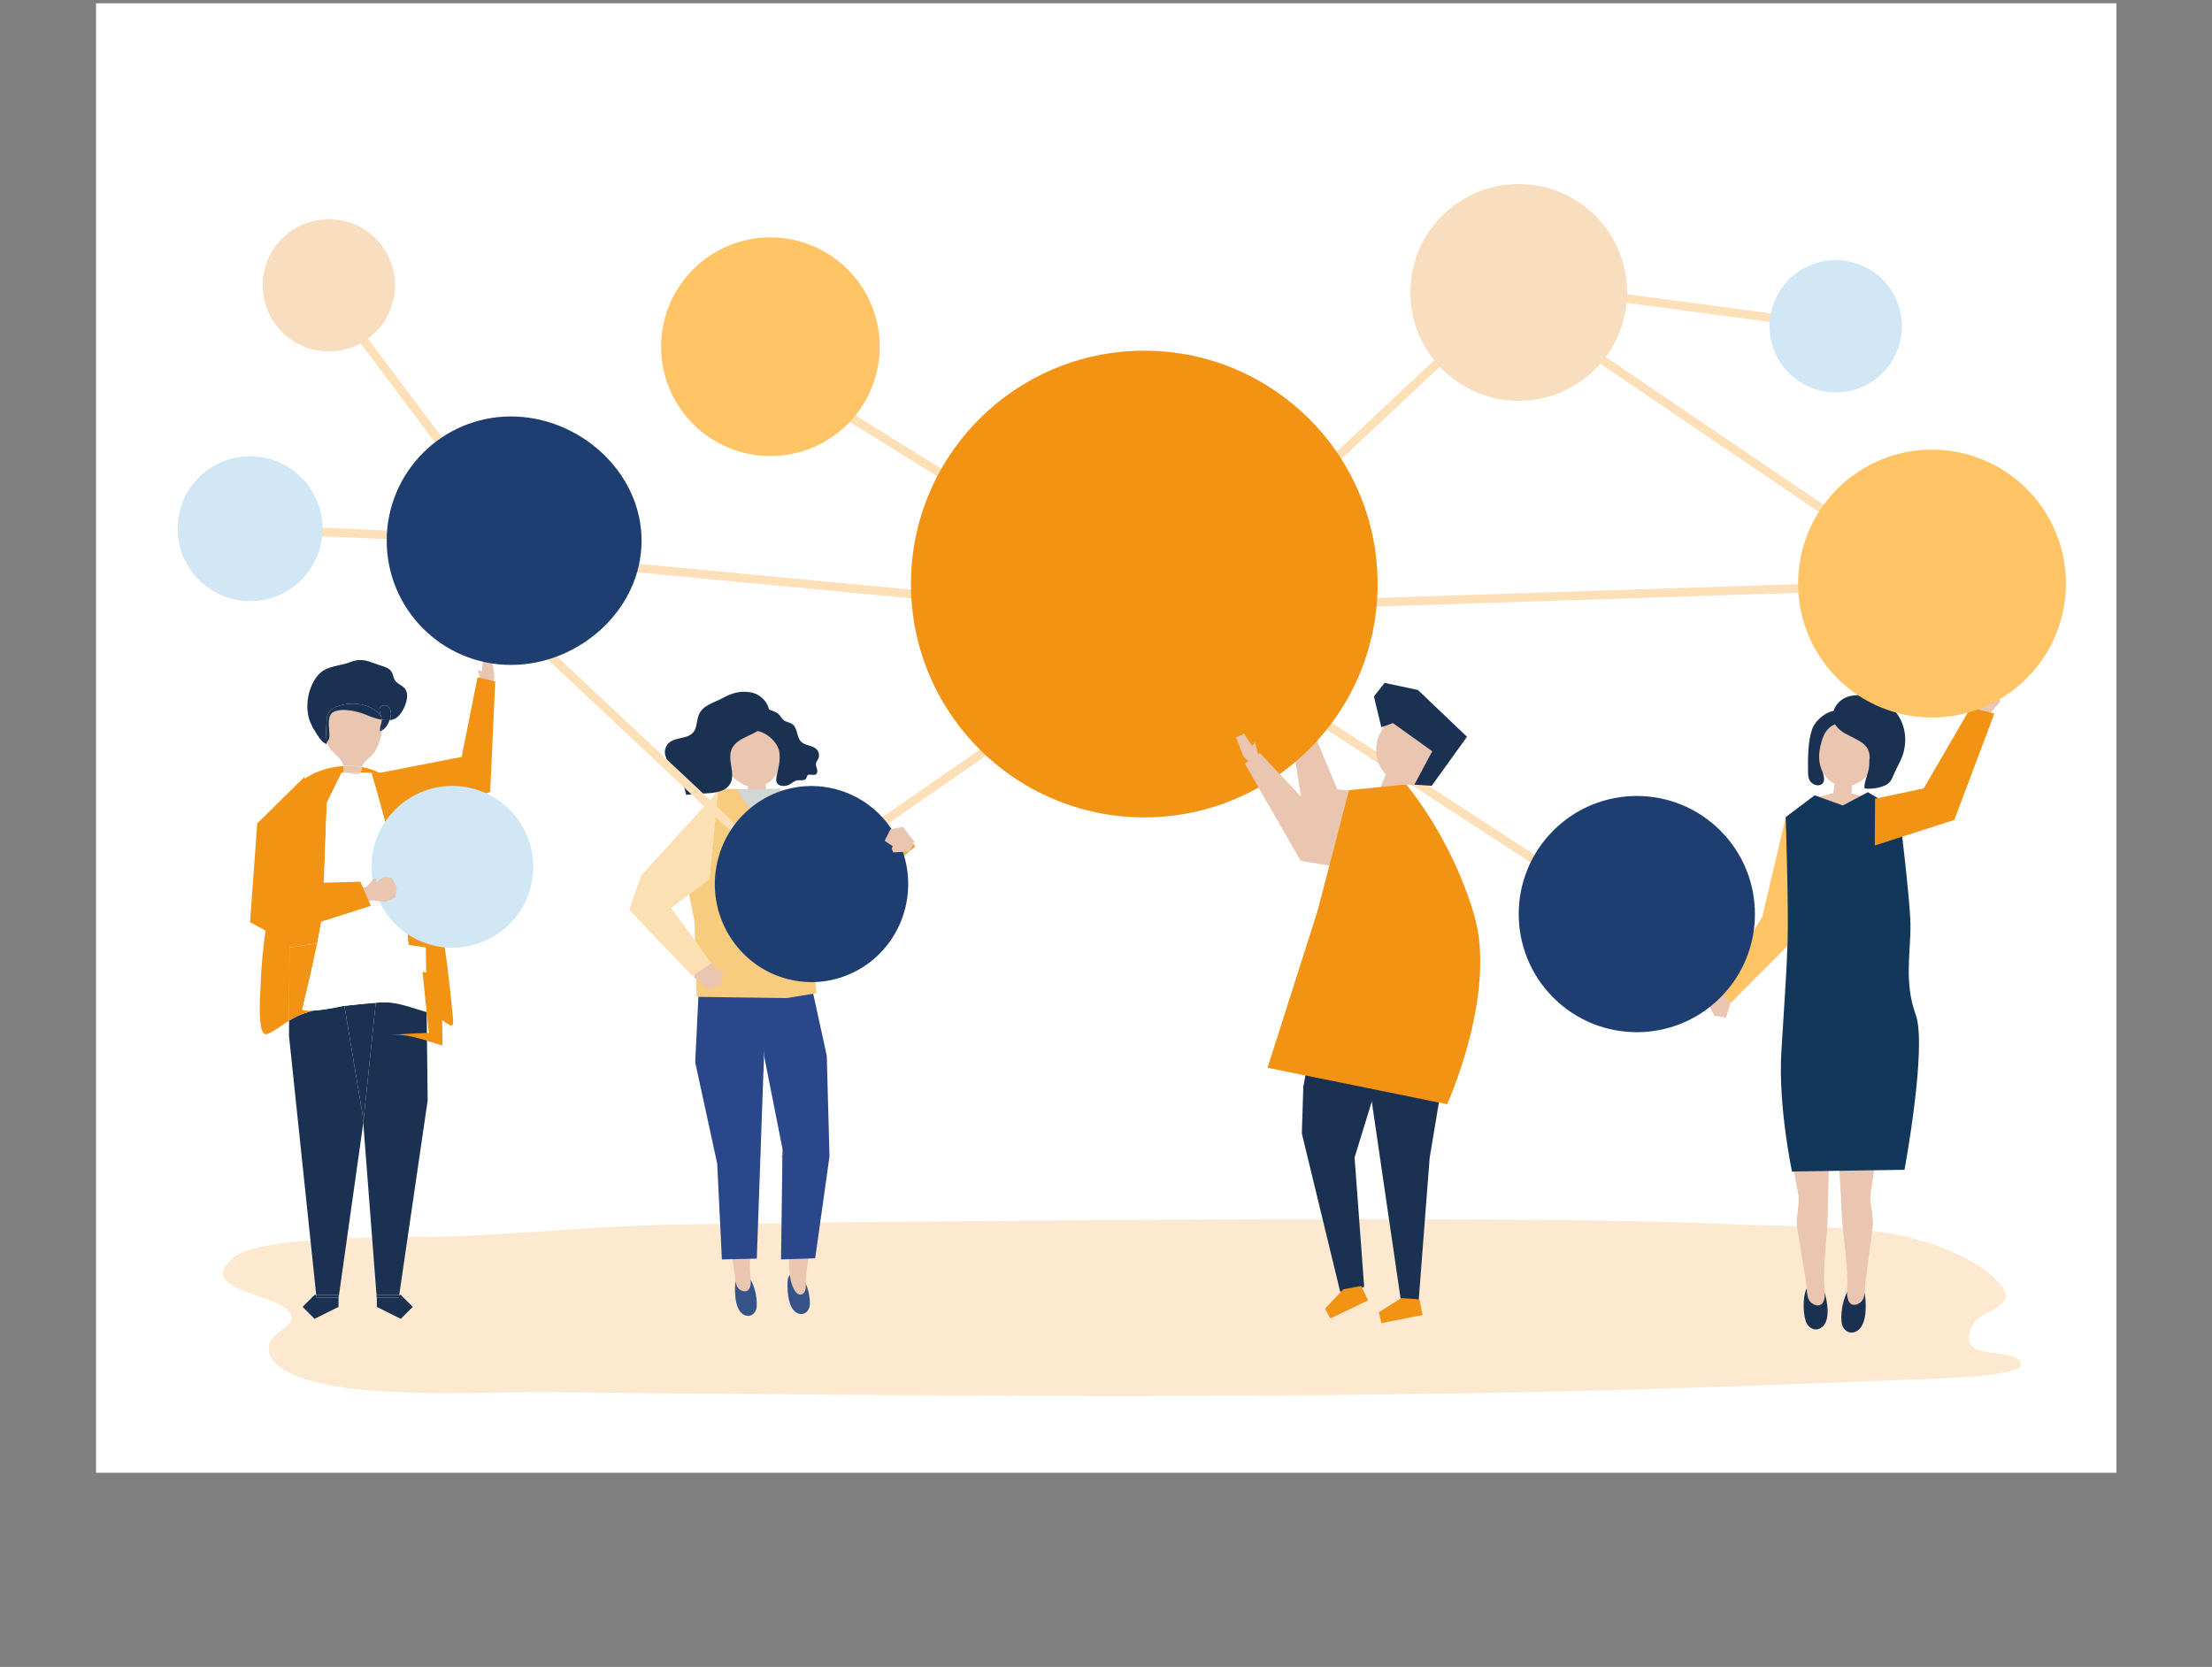 <?xml version="1.0" encoding="UTF-8"?> <svg xmlns="http://www.w3.org/2000/svg" width="280" height="211" viewBox="0 0 280 211" fill="none"><rect x="0" y="0" width="280" height="211" fill="#808080" stroke="none"/><g clip-path="url(#clip0_1_1231)"><path d="M267.905 0.418H12.155V186.418H267.905V0.418Z" fill="white"></path><path d="M86.694 154.981C76.011 155.109 66.243 156.238 55.685 156.541C50.347 156.695 32.824 156.275 29.439 159.267C24.1 163.987 38.221 163.697 36.776 167.267C36.489 167.975 35.412 168.461 34.755 169.078C33.576 170.185 33.879 171.693 35.123 172.775C40.573 177.513 60.499 176.135 68.871 176.215C117.305 176.68 165.87 177.231 214.036 175.666C224.424 175.328 234.751 174.902 245.094 174.504C249.828 174.322 255.752 173.849 255.771 172.787C255.819 170.098 246.813 172.92 249.792 167.555C250.75 165.831 255.694 165.489 253.186 162.536C250.429 159.288 244.06 156.781 238.175 155.96C232.163 155.121 225.979 155.253 219.865 154.987C208.643 154.498 197.369 154.405 186.111 154.361C160.572 154.262 135.032 154.428 109.499 154.685C101.9 154.762 94.296 154.89 86.694 154.981Z" fill="#F39314" fill-opacity="0.2"></path><path d="M31.68 66.372L31.631 67.463L65.059 68.982L65.109 67.891L31.68 66.372Z" fill="#FDDFB8"></path><path d="M41.248 35.786L40.375 36.441L64.644 68.766L65.517 68.111L41.248 35.786Z" fill="#FDDFB8"></path><path d="M163.197 90.633L163.344 88.107L164.426 88.053L164.709 89.78L165.224 89.518L164.835 91.681L163.708 91.889L163.197 90.633Z" fill="#EAC5B0"></path><path d="M177.304 100.635L169.287 99.931L165.337 90.465L163.156 91.178L165.224 104.272L177.747 106.548L177.304 100.635Z" fill="#EAC5B0"></path><path d="M62.6 85.717L62.233 83.204L61.146 83.244L61.014 84.996L60.477 84.778L61.054 86.907L62.199 87.017L62.6 85.717Z" fill="#EAC5B0"></path><path d="M46.895 98.06L58.438 95.807L60.446 85.734L62.689 86.257L62.048 100.247L50.53 104.093L46.895 98.06Z" fill="#F39314"></path><path d="M94.779 161.68C94.533 161.408 94.244 161.26 93.918 161.311C93.605 161.36 93.324 161.572 93.195 161.856C93.107 162.049 93.088 162.265 93.07 162.476C92.98 163.568 92.988 166.162 94.443 166.535C95.055 166.692 95.561 166.257 95.724 165.708C95.97 164.881 95.606 162.59 94.779 161.68Z" fill="#355389"></path><path d="M95.297 145.203L95.221 151.865C95.31 154.825 94.848 157.8 94.936 160.76C94.957 161.44 95.134 162.158 94.963 162.832C94.795 163.492 94.259 163.609 93.708 163.275C92.971 162.827 93.09 161.782 92.967 161.019C92.63 158.924 92.234 156.838 91.882 154.745C91.709 153.719 92.065 152.28 91.988 151.242C91.988 151.241 90.911 145.659 90.911 145.659L95.297 145.203Z" fill="#EAC5B0"></path><path d="M88 134.467L90.787 147.299L91.379 159.418L95.798 159.315L97 125.418L88.433 125.579L88 134.467Z" fill="#2B478B"></path><path d="M101.356 161.438C101.098 161.181 100.804 161.049 100.482 161.119C100.172 161.187 99.9 161.416 99.784 161.708C99.704 161.906 99.695 162.123 99.687 162.336C99.643 163.434 99.762 166.029 101.229 166.317C101.845 166.438 102.33 165.973 102.469 165.414C102.679 164.572 102.218 162.3 101.356 161.438Z" fill="#355389"></path><path d="M98.932 146.138L99.322 152.789C99.354 154.638 99.6 156.472 99.792 158.308C99.97 160.013 99.693 161.79 100.584 163.341C100.864 163.827 101.429 164.151 101.823 163.56C102.128 163.104 101.947 162.345 102.005 161.828C102.243 159.719 102.54 157.617 102.794 155.51C102.918 154.477 102.494 153.057 102.523 152.016C102.523 152.015 103.335 146.389 103.335 146.389L98.932 146.138Z" fill="#EAC5B0"></path><path d="M104.654 133.626L105 146.379L103.187 159.275L98.864 159.418L99.055 145.461L96.768 133.887L96 126.311L102.858 125.418L104.654 133.626Z" fill="#2B478B"></path><path d="M98.88 100.013L90.885 99.822L86.25 108.443L87.897 116.518L88.191 126.181L99.595 126.337L103.348 125.728L102.351 115.403L102.922 101.61L98.88 100.013Z" fill="#F7CC7F"></path><path d="M88.207 122.375L87.84 123.71L89.712 125.239L91.166 124.583L91.551 123.015L90.409 122.572L90.457 122.216L90.145 121.816L88.207 122.375Z" fill="#EAC5B0"></path><path d="M90.895 100.13L81.129 110.846L79.661 115.182L87.644 123.553L90.065 121.924L84.946 114.922L89.831 111.301L90.895 100.13Z" fill="#FAE0B2"></path><path d="M98.578 105.237L102.743 113.562L107.233 114.454L115.889 107.139L113.959 104.95L106.288 109.248L102.221 101.61L98.578 105.237Z" fill="#EBB044"></path><path d="M98.38 93.315C97.175 89.81 92.549 91.124 91.595 94.244C90.973 96.279 92.545 98.92 94.654 99.505C94.663 99.585 94.67 99.66 94.67 99.723C94.672 100.05 94.712 100.372 94.76 100.698C94.778 100.82 96.624 100.465 96.83 100.425C96.902 100.411 96.982 100.391 97.021 100.331C97.096 100.215 96.975 99.873 96.961 99.745C96.945 99.593 96.929 99.44 96.913 99.288C97.953 98.781 98.609 97.699 98.793 96.598C98.977 95.493 98.742 94.368 98.38 93.315Z" fill="#EAC5B0"></path><path d="M95.362 90.148C95.114 90.4 95.016 90.751 94.945 91.088C94.902 91.29 94.865 91.498 94.908 91.698C95.08 92.493 95.869 92.452 96.479 92.708C97.232 93.024 97.881 93.606 98.302 94.277C98.962 95.327 98.665 96.677 98.397 97.836C98.303 98.243 98.113 98.85 98.43 99.214C98.751 99.584 99.495 99.527 99.88 99.337C100.232 99.163 100.521 98.841 100.907 98.776C101.316 98.708 101.869 98.888 102.059 98.513C102.112 98.408 102.117 98.281 102.184 98.185C102.41 97.862 102.972 98.24 103.291 98.012C103.487 97.872 103.485 97.574 103.419 97.337C103.353 97.101 103.241 96.861 103.287 96.621C103.327 96.415 103.476 96.251 103.568 96.063C103.75 95.692 103.687 95.209 103.416 94.895C102.913 94.312 101.938 94.423 101.398 93.875C101.117 93.589 101.008 93.177 100.903 92.787C100.799 92.397 100.673 91.986 100.372 91.722C100.001 91.396 99.465 91.451 99.099 91.064C98.884 90.837 98.74 90.541 98.499 90.343C98.18 90.082 97.558 89.881 97.162 89.748C96.533 89.537 95.831 89.671 95.362 90.148Z" fill="#1A3151"></path><path d="M92.436 95.74C92.414 96.893 92.987 98.14 92.456 99.155C91.919 100.179 90.583 100.364 89.444 100.417C89.256 100.426 86.852 100.634 86.842 100.588C86.662 99.785 86.476 98.966 86.056 98.26C85.636 97.555 84.934 96.97 84.13 96.92C84.362 96.88 84.479 96.596 84.452 96.357C84.425 96.117 84.301 95.901 84.23 95.671C84.054 95.106 84.225 94.447 84.651 94.049C85.502 93.257 87.044 93.586 87.773 92.675C88.225 92.111 88.171 91.292 88.408 90.603C88.866 89.27 90.325 88.991 91.415 88.389C92.567 87.754 93.651 87.406 94.979 87.627C96.626 87.902 97.851 89.579 97.215 91.156C96.401 93.181 93.143 93.006 92.534 95.061C92.468 95.282 92.44 95.509 92.436 95.74Z" fill="#1A3151"></path><path d="M93.251 99.968L95.731 103.473L96.897 103.378L98.84 99.822L93.251 99.968Z" fill="#D1D6D6"></path><path d="M192.316 35.424L192.172 36.507L232.293 41.854L232.438 40.772L192.316 35.424Z" fill="#FDDFB8"></path><path d="M58.69 72.005L57.943 72.802L100.043 112.292L100.79 111.496L58.69 72.005Z" fill="#FDDFB8"></path><path d="M192.901 38.17L192.289 39.074L244.251 74.306L244.864 73.402L192.901 38.17Z" fill="#FDDFB8"></path><path d="M40.155 119.411C40.557 117.411 40.871 115.565 40.9 114.563C40.986 111.552 41.372 101.605 41.372 101.605L43.241 97.801L43.586 97.804C43.562 97.802 43.537 97.799 43.512 97.796C43.547 97.471 43.532 97.201 43.482 96.966C40.223 97.162 36.882 98.871 35.947 102.044C35.87 102.306 35.81 102.573 35.788 102.844C35.658 104.475 36.156 105.679 35.685 107.317C35.277 108.739 34.906 110.183 34.634 111.639C34.241 113.747 33.877 115.844 33.591 117.936C33.274 120.253 33.05 122.563 32.986 124.859C32.978 125.113 32.927 125.823 32.899 126.671C32.839 128.448 32.877 130.824 33.625 130.913C33.765 130.93 33.9 130.868 34.023 130.808C34.986 130.34 35.744 129.73 36.592 129.196L36.638 119.929L40.155 119.411Z" fill="#F39314"></path><path d="M57.347 128.937C57.156 126.965 56.957 124.993 56.715 123.027C56.231 119.104 55.572 115.191 54.458 111.394C54.032 109.943 53.54 108.513 53.05 107.083C52.452 105.342 51.854 103.601 51.256 101.859C50.513 99.695 49.258 98.171 47.062 97.414C46.67 97.278 46.257 97.174 45.832 97.098C45.821 97.142 45.812 97.188 45.806 97.236C45.78 97.443 45.721 97.674 45.59 97.825L47.031 97.838C47.031 97.838 51.098 112.05 51.247 114.5C51.304 115.431 51.493 117.464 51.703 119.605L53.911 119.93L54.006 128.12C54.13 128.156 54.253 128.19 54.375 128.223C55.076 128.409 55.646 128.919 56.228 129.32C57.088 129.912 57.465 130.146 57.347 128.937Z" fill="#F39314"></path><path d="M48.054 126.89C47.894 126.903 47.731 126.915 47.565 126.928L45.983 142.13L47.684 164.24H47.7V163.906H50.537L54.136 139.286L54.007 128.121C52.287 127.627 50.423 126.863 48.627 126.879C48.436 126.881 48.245 126.886 48.054 126.89Z" fill="#1A3151"></path><path d="M53.488 123.022C53.852 126.732 54.275 130.741 54.275 130.741C54.275 130.741 52.32 130.787 49.492 130.998C49.701 130.993 49.911 130.987 50.12 130.985C52.086 130.968 54.126 131.804 56.01 132.345L55.906 123.378L53.488 123.022Z" fill="#F39314"></path><path d="M47.7 164.24V165.423L50.733 166.939L52.249 165.423L50.733 163.906H50.537L50.488 164.24H47.7Z" fill="#1A3151"></path><path d="M47.7 164.24H50.488L50.537 163.906H47.7V164.24Z" fill="#1A3151"></path><path d="M43.597 127.317C43.527 127.326 43.459 127.334 43.389 127.342C41.583 127.729 40.41 127.88 39.648 127.92C38.916 128.112 38.202 128.354 37.534 128.673C37.2 128.831 36.891 129.01 36.592 129.197L36.583 131.127L40.026 163.905H42.85V164.239H42.866L45.97 142.253L45.983 142.129L45.913 141.213L43.597 127.317Z" fill="#1A3151"></path><path d="M39.648 127.92C38.417 127.984 38.264 127.756 38.264 127.756C38.264 127.756 39.375 123.294 40.155 119.412L36.638 119.93L36.592 129.197C36.891 129.01 37.2 128.832 37.533 128.673C38.202 128.354 38.916 128.112 39.648 127.92Z" fill="#F39314"></path><path d="M43.597 127.318L45.913 141.213L45.983 142.129L47.565 126.927C46.361 127.022 45.009 127.149 43.597 127.318Z" fill="#1A3151"></path><path d="M40.026 163.906H39.817L38.3 165.423L39.817 166.939L42.849 165.423V164.24H40.061L40.026 163.906Z" fill="#1A3151"></path><path d="M40.026 163.906L40.062 164.24H42.85V163.906H40.026Z" fill="#1A3151"></path><path d="M51.703 119.605C51.493 117.464 51.304 115.432 51.247 114.501C51.098 112.051 47.031 97.839 47.031 97.839L45.59 97.825C45.574 97.844 45.557 97.861 45.54 97.877C45.495 97.915 45.444 97.946 45.385 97.965C45.267 98.004 45.139 97.99 45.016 97.975C44.539 97.919 44.063 97.862 43.586 97.806L43.241 97.803L41.372 101.607C41.372 101.607 40.986 111.553 40.9 114.565C40.871 115.566 40.557 117.412 40.155 119.413C39.375 123.294 38.264 127.757 38.264 127.757C38.264 127.757 38.417 127.985 39.649 127.921C40.41 127.881 41.583 127.73 43.389 127.343C43.459 127.335 43.528 127.327 43.597 127.318C45.009 127.15 46.362 127.023 47.566 126.928C47.731 126.915 47.894 126.902 48.054 126.89C50.637 126.698 52.422 126.655 52.422 126.655C52.422 126.655 52.036 122.994 51.703 119.605Z" fill="white"></path><path d="M45.831 97.097C46.018 96.296 46.904 95.934 47.381 95.223C47.922 94.417 48.205 93.477 48.328 92.521C48.33 92.505 48.332 92.488 48.334 92.472C48.264 92.51 48.191 92.543 48.114 92.569C48.02 92.185 48.2 91.795 48.285 91.409C48.307 91.311 48.311 91.211 48.305 91.109C47.62 90.99 46.929 90.736 46.425 90.516C45.377 90.059 43.336 89.572 42.248 90.112C41.388 90.539 41.652 91.901 41.696 92.763C41.707 92.984 41.724 93.21 41.673 93.425C41.62 93.647 41.482 93.797 41.396 93.983C41.492 94.319 41.649 94.638 41.905 94.927C42.594 95.705 43.296 96.088 43.482 96.967C44.283 96.918 45.078 96.962 45.831 97.097Z" fill="#EAC5B0"></path><path d="M43.512 97.797C43.537 97.8 43.562 97.803 43.586 97.806L45.59 97.825C45.721 97.674 45.781 97.444 45.806 97.236C45.812 97.188 45.821 97.143 45.832 97.098C45.078 96.963 44.283 96.919 43.482 96.967C43.532 97.203 43.547 97.472 43.512 97.797Z" fill="#EAC5B0"></path><path d="M45.016 97.974C45.139 97.989 45.267 98.002 45.384 97.964C45.444 97.944 45.495 97.914 45.539 97.875C45.557 97.859 45.574 97.842 45.59 97.824L43.586 97.805C44.063 97.861 44.539 97.918 45.016 97.974Z" fill="#EAC5B0"></path><path d="M48.348 91.116C48.439 91.551 48.391 92.022 48.334 92.471C48.805 92.213 49.128 91.695 49.321 91.16C49.014 91.192 48.683 91.171 48.348 91.116Z" fill="#1A3151"></path><path d="M48.348 91.117C48.333 91.115 48.319 91.112 48.305 91.109C48.311 91.211 48.307 91.312 48.285 91.409C48.2 91.795 48.02 92.186 48.114 92.569C48.19 92.543 48.264 92.511 48.333 92.472C48.391 92.023 48.439 91.552 48.348 91.117Z" fill="#1A3151"></path><path d="M41.341 91.352C41.356 91.011 41.372 90.659 41.517 90.35C41.77 89.807 42.359 89.507 42.931 89.329C44.391 88.875 46.062 88.987 47.347 89.815C47.689 90.035 48.009 90.312 48.194 90.674C48.223 90.731 48.248 90.788 48.269 90.847C48.183 90.425 47.987 90.005 48.054 89.703C48.15 89.266 48.754 89.171 49.091 89.412C49.332 89.585 49.465 89.892 49.49 90.198C49.514 90.503 49.443 90.809 49.344 91.098C49.337 91.119 49.329 91.14 49.322 91.161C49.53 91.139 49.728 91.093 49.906 91.015C50.824 90.612 51.57 89.008 51.539 88.021C51.525 87.559 51.348 87.145 50.935 86.867C50.579 86.626 50.169 86.427 49.952 86.044C49.784 85.747 49.76 85.38 49.593 85.082C49.292 84.543 48.638 84.385 48.069 84.202C46.646 83.745 45.88 83.217 44.372 83.803C43.301 84.219 41.916 84.275 40.921 84.881C40.506 85.135 40.153 85.542 39.863 85.995C38.858 87.566 38.617 89.775 39.271 91.414C39.418 91.781 39.604 92.118 39.803 92.441C40.2 93.087 40.627 93.882 41.331 94.198C41.343 94.119 41.367 94.05 41.397 93.985C41.16 93.157 41.306 92.223 41.341 91.352Z" fill="#1A3151"></path><path d="M41.696 92.762C41.652 91.9 41.388 90.538 42.248 90.111C43.336 89.571 45.377 90.058 46.425 90.515C46.929 90.735 47.62 90.99 48.305 91.108C48.3 91.021 48.287 90.933 48.269 90.845C48.247 90.787 48.223 90.729 48.194 90.672C48.009 90.31 47.689 90.034 47.347 89.813C46.061 88.986 44.391 88.874 42.931 89.328C42.359 89.505 41.77 89.805 41.517 90.348C41.372 90.658 41.355 91.009 41.341 91.35C41.306 92.222 41.16 93.156 41.396 93.983C41.482 93.796 41.62 93.646 41.673 93.424C41.724 93.209 41.707 92.984 41.696 92.762Z" fill="#1A3151"></path><path d="M49.489 90.196C49.465 89.89 49.332 89.584 49.091 89.411C48.754 89.17 48.15 89.264 48.054 89.701C47.987 90.004 48.183 90.424 48.269 90.845C48.302 90.933 48.329 91.024 48.348 91.116C48.683 91.171 49.015 91.192 49.322 91.16C49.329 91.138 49.337 91.117 49.344 91.096C49.443 90.808 49.514 90.502 49.489 90.196Z" fill="#1A3151"></path><path d="M48.269 90.847C48.287 90.935 48.3 91.023 48.305 91.11C48.319 91.112 48.334 91.115 48.348 91.117C48.329 91.025 48.302 90.935 48.269 90.847Z" fill="#1A3151"></path><path d="M229.07 101.142L232.935 100.175L236.592 100.907L233.27 103.464L229.07 101.142Z" fill="#EAC5B0"></path><path d="M230.793 94.397C230.161 95.41 230.472 96.705 230.751 97.815C230.865 98.269 231.06 98.911 230.622 99.25C230.131 99.629 229.323 99.267 229.069 98.787C228.889 98.449 228.87 98.061 228.866 97.688C228.847 96.012 228.822 93.667 229.461 92.114C229.973 90.868 232.259 89.091 233.619 90.414C233.866 90.654 233.967 90.991 234.042 91.314C234.087 91.507 234.126 91.707 234.086 91.899C233.929 92.664 233.154 92.629 232.559 92.879C231.826 93.188 231.197 93.751 230.793 94.397Z" fill="#1A3151"></path><path d="M232.242 99.208C231.206 98.73 230.541 97.691 230.345 96.63C230.148 95.57 230.363 94.488 230.703 93.475C231.836 90.102 236.393 91.332 237.373 94.321C238.228 96.926 235.255 100.596 232.242 99.208Z" fill="#EAC5B0"></path><path d="M236.674 95.86C236.581 96.283 236.653 96.784 236.577 97.224C236.439 98.035 235.947 98.988 236.007 99.787C236.83 99.928 237.945 99.737 238.7 99.38C239.471 99.016 239.623 98.16 240.013 97.388C240.374 96.673 240.77 95.966 240.967 95.19C242.047 90.944 238.603 87.35 234.342 88.075C232.73 88.35 231.552 89.968 232.198 91.479C232.893 93.104 235.298 93.252 236.314 94.616C236.539 94.918 236.644 95.367 236.674 95.86Z" fill="#1A3151"></path><path d="M232.247 98.92C232.214 99.239 232.181 99.558 232.148 99.876C232.133 100.023 232.008 100.413 232.08 100.542C232.118 100.609 232.197 100.628 232.267 100.641C232.47 100.68 234.285 101.012 234.304 100.874C234.357 100.503 234.401 100.137 234.407 99.767C234.412 99.469 234.533 98.945 234.456 98.69C234.09 98.83 233.742 98.874 233.36 98.872C232.991 98.871 232.623 98.862 232.255 98.846C232.252 98.87 232.25 98.895 232.247 98.92Z" fill="#EAC5B0"></path><path d="M218.817 125.74L217.555 125.495L216.292 127.292L217.012 128.566L218.491 128.811L219.035 126.994L218.817 125.74Z" fill="#EAC5B0"></path><path d="M230.705 103.17L226.038 103.43L223.089 116.005L217.545 125.183L219.084 126.958L226.416 119.586L230.705 103.17Z" fill="#FFC465"></path><path d="M228.788 162.911C228.999 162.555 229.287 162.325 229.665 162.305C230.029 162.286 230.397 162.454 230.612 162.735C230.758 162.927 230.832 163.159 230.903 163.387C231.273 164.565 231.9 167.413 230.357 168.162C229.709 168.476 229.034 168.117 228.716 167.552C228.237 166.702 228.084 164.102 228.788 162.911Z" fill="#1A3151"></path><path d="M231.585 144.764L231.382 152.242C231.432 155.565 230.85 158.898 230.9 162.222C230.911 162.986 231.103 163.795 230.894 164.55C230.69 165.288 230.072 165.41 229.446 165.026C228.606 164.511 228.761 163.34 228.633 162.482C228.282 160.124 227.864 157.776 227.495 155.42C227.314 154.266 227.748 152.657 227.678 151.49C227.678 151.489 226.538 145.204 226.538 145.204L231.585 144.764Z" fill="#EAC5B0"></path><path d="M234.079 163.204C234.349 162.886 234.672 162.705 235.049 162.746C235.411 162.785 235.745 163.009 235.908 163.32C236.018 163.533 236.051 163.774 236.082 164.01C236.242 165.23 236.365 168.139 234.715 168.632C234.021 168.839 233.418 168.378 233.202 167.77C232.878 166.855 233.178 164.266 234.079 163.204Z" fill="#1A3151"></path><path d="M232.639 144.748L233.069 152.217C233.119 155.54 233.802 158.854 233.853 162.178C233.864 162.942 233.698 163.756 233.929 164.504C234.155 165.236 234.777 165.339 235.391 164.936C236.215 164.396 236.025 163.23 236.126 162.368C236.406 160.001 236.753 157.641 237.05 155.276C237.195 154.116 236.713 152.521 236.748 151.352C236.748 151.352 237.697 145.035 237.697 145.035L232.639 144.748Z" fill="#EAC5B0"></path><path d="M236.439 100.28L233.27 101.956L229.7 100.667L226.038 103.429C226.038 103.429 226.417 114.945 226.278 119.208C226.138 123.471 225.858 126.935 225.487 133.173C225.08 140.035 226.83 148.289 226.83 148.289L241.077 148.073C241.077 148.073 243.978 132.454 242.486 128.405C240.994 124.356 241.881 120.326 241.831 117.013C241.781 113.699 240.388 102.593 240.388 102.593L236.439 100.28Z" fill="#13375B"></path><path d="M249.878 90.399L251.375 90.901L253.216 88.808L252.551 87.08L250.79 86.546L249.822 88.773L249.878 90.399Z" fill="#EAC5B0"></path><path d="M237.313 107.022L247.386 103.778L252.449 90.322L249.449 89.576L243.498 99.8L237.351 101.102L237.313 107.022Z" fill="#F39314"></path><path d="M148.507 77.906L100.121 111.445L100.743 112.343L149.13 78.803L148.507 77.906Z" fill="#FDDFB8"></path><path d="M98.865 46.739L98.29 47.667L148.525 78.826L149.101 77.898L98.865 46.739Z" fill="#FDDFB8"></path><path d="M55.455 68.956L55.352 70.043L148.761 78.91L148.864 77.823L55.455 68.956Z" fill="#FDDFB8"></path><path d="M192.228 35.559L147.045 77.96L147.792 78.756L192.975 36.356L192.228 35.559Z" fill="#FDDFB8"></path><path d="M147.714 77.891L147.118 78.807L206.897 117.734L207.492 116.819L147.714 77.891Z" fill="#FDDFB8"></path><path d="M246.707 73.321L148.799 76.515L148.835 77.606L246.742 74.413L246.707 73.321Z" fill="#FDDFB8"></path><path d="M144.846 103.463C161.159 103.463 174.382 90.239 174.382 73.927C174.382 57.614 161.159 44.391 144.846 44.391C128.534 44.391 115.31 57.614 115.31 73.927C115.31 90.239 128.534 103.463 144.846 103.463Z" fill="#F39314"></path><path d="M97.519 57.726C105.161 57.726 111.357 51.531 111.357 43.888C111.357 36.245 105.161 30.05 97.519 30.05C89.876 30.05 83.681 36.245 83.681 43.888C83.681 51.531 89.876 57.726 97.519 57.726Z" fill="#FFC465"></path><path d="M48.95 68.439C48.95 59.755 55.99 52.715 64.674 52.715C73.359 52.715 81.211 59.755 81.211 68.439C81.211 77.123 73.359 84.163 64.674 84.163C55.99 84.163 48.95 77.123 48.95 68.439Z" fill="#1E3D70"></path><path d="M114.634 114.756C116.187 108.087 112.114 101.403 105.536 99.828C98.957 98.254 92.366 102.384 90.812 109.053C89.259 115.722 93.333 122.406 99.911 123.98C106.489 125.555 113.081 121.425 114.634 114.756Z" fill="#1E3D70"></path><path d="M192.244 50.735C199.822 50.735 205.964 44.592 205.964 37.015C205.964 29.438 199.822 23.295 192.244 23.295C184.667 23.295 178.525 29.438 178.525 37.015C178.525 44.592 184.667 50.735 192.244 50.735Z" fill="#F9DDBF"></path><path d="M217.764 126.276C223.602 120.437 223.602 110.971 217.764 105.133C211.926 99.294 202.46 99.294 196.621 105.133C190.783 110.971 190.783 120.437 196.621 126.276C202.46 132.114 211.926 132.114 217.764 126.276Z" fill="#1E3D70"></path><path d="M256.547 85.855C263.167 79.234 263.167 68.5 256.547 61.88C249.926 55.26 239.192 55.26 232.572 61.88C225.952 68.5 225.952 79.234 232.572 85.855C239.192 92.475 249.926 92.475 256.547 85.855Z" fill="#FFC465"></path><path d="M240.108 44.505C241.878 40.233 239.849 35.335 235.577 33.565C231.304 31.795 226.407 33.824 224.637 38.096C222.867 42.369 224.896 47.267 229.168 49.036C233.44 50.806 238.338 48.777 240.108 44.505Z" fill="#D1E7F5"></path><path d="M41.624 44.486C46.248 44.486 49.997 40.737 49.997 36.113C49.997 31.489 46.248 27.74 41.624 27.74C36.999 27.74 33.251 31.489 33.251 36.113C33.251 40.737 36.999 44.486 41.624 44.486Z" fill="#F9DDBF"></path><path d="M31.654 76.087C36.718 76.087 40.823 71.982 40.823 66.918C40.823 61.854 36.718 57.749 31.654 57.749C26.59 57.749 22.485 61.854 22.485 66.918C22.485 71.982 26.59 76.087 31.654 76.087Z" fill="#D1E7F5"></path><path d="M67.229 112.074C68.529 106.571 65.121 101.056 59.617 99.756C54.114 98.457 48.599 101.865 47.3 107.368C46 112.872 49.408 118.386 54.912 119.686C60.415 120.985 65.93 117.578 67.229 112.074Z" fill="#D1E7F5"></path><path d="M44.77 112.388L46.385 112.283L47.309 111.196L47.639 111.275L47.558 111.685L48.584 111.002L49.578 111.106L50.234 112.263L50.035 113.623L48.817 114.153L47.247 113.974L45.044 114.214L44.77 112.388Z" fill="#EAC5B0"></path><path d="M45.618 111.609L36.792 111.842L38.587 98.288L32.56 104.225L31.654 116.733L34.9 118.5L46.946 114.659L45.618 111.609Z" fill="#F39314"></path><path d="M176.322 127.085V130.727L171.466 146.509L172.68 162.898L169.645 163.505L164.789 143.474L164.975 137.58L167.217 125.561L176.322 127.085Z" fill="#1A3151"></path><path d="M172.47 131.397L177.349 164.782H179.567L180.968 146.572L184.003 128.362L172.47 131.397Z" fill="#1A3151"></path><path d="M170.043 163.194L167.727 165.646L168.396 166.889L173.176 164.594L172.296 162.777L170.043 163.194Z" fill="#F39314"></path><path d="M177.39 164.312L174.534 166.108L174.872 167.479L180.074 166.451L179.675 164.472L177.39 164.312Z" fill="#F39314"></path><path d="M176.351 90.752C177.705 92.185 180.153 92.233 181.312 93.835C182.066 94.876 182.047 96.371 181.482 97.559C181.218 98.112 180.834 98.627 180.311 98.94C179.972 99.143 179.587 99.253 179.201 99.311C178.683 99.387 178.158 99.364 177.653 99.252C177.567 99.711 177.523 100.178 177.521 100.645C176.617 100.29 175.419 100.586 174.515 100.231C174.719 99.711 175.216 98.539 175.419 98.019C175.228 97.824 175.054 97.612 174.904 97.381C173.996 95.986 173.961 94.044 174.818 92.574C175.219 91.885 175.786 91.312 176.351 90.752Z" fill="#EAC5B0"></path><path d="M176.317 91.525L181.296 95.093L179.035 99.32L181.222 99.471L185.695 93.261L179.481 87.336L175.266 86.439L173.909 88.159L174.854 92.052L176.317 91.525Z" fill="#1A3151"></path><path d="M115.1 107.788L115.754 106.567L114.267 104.662L112.703 104.98L111.981 106.423L112.996 107.108L112.871 107.445L113.086 107.903L115.1 107.788Z" fill="#EAC5B0"></path><path d="M157.397 95.755L156.449 93.324L157.47 92.874L158.488 94.395L158.872 93.958L159.429 96.137L158.431 96.748L157.397 95.755Z" fill="#EAC5B0"></path><path d="M179.004 103.644L168.286 104.648L159.488 95.337L157.569 96.651L164.642 108.962L179.004 111.351V103.644Z" fill="#EAC5B0"></path><path d="M170.762 100.018L177.995 99.291C177.995 99.291 183.813 106.07 186.643 115.976C189.474 125.882 183.184 139.777 183.184 139.777C183.184 139.777 163.648 135.789 160.443 135.16L166.766 115.347L170.762 100.018Z" fill="#F39314"></path></g><defs><clipPath id="clip0_1_1231"><rect y="0.418" width="280" height="210" rx="8" fill="white"></rect></clipPath></defs></svg> 